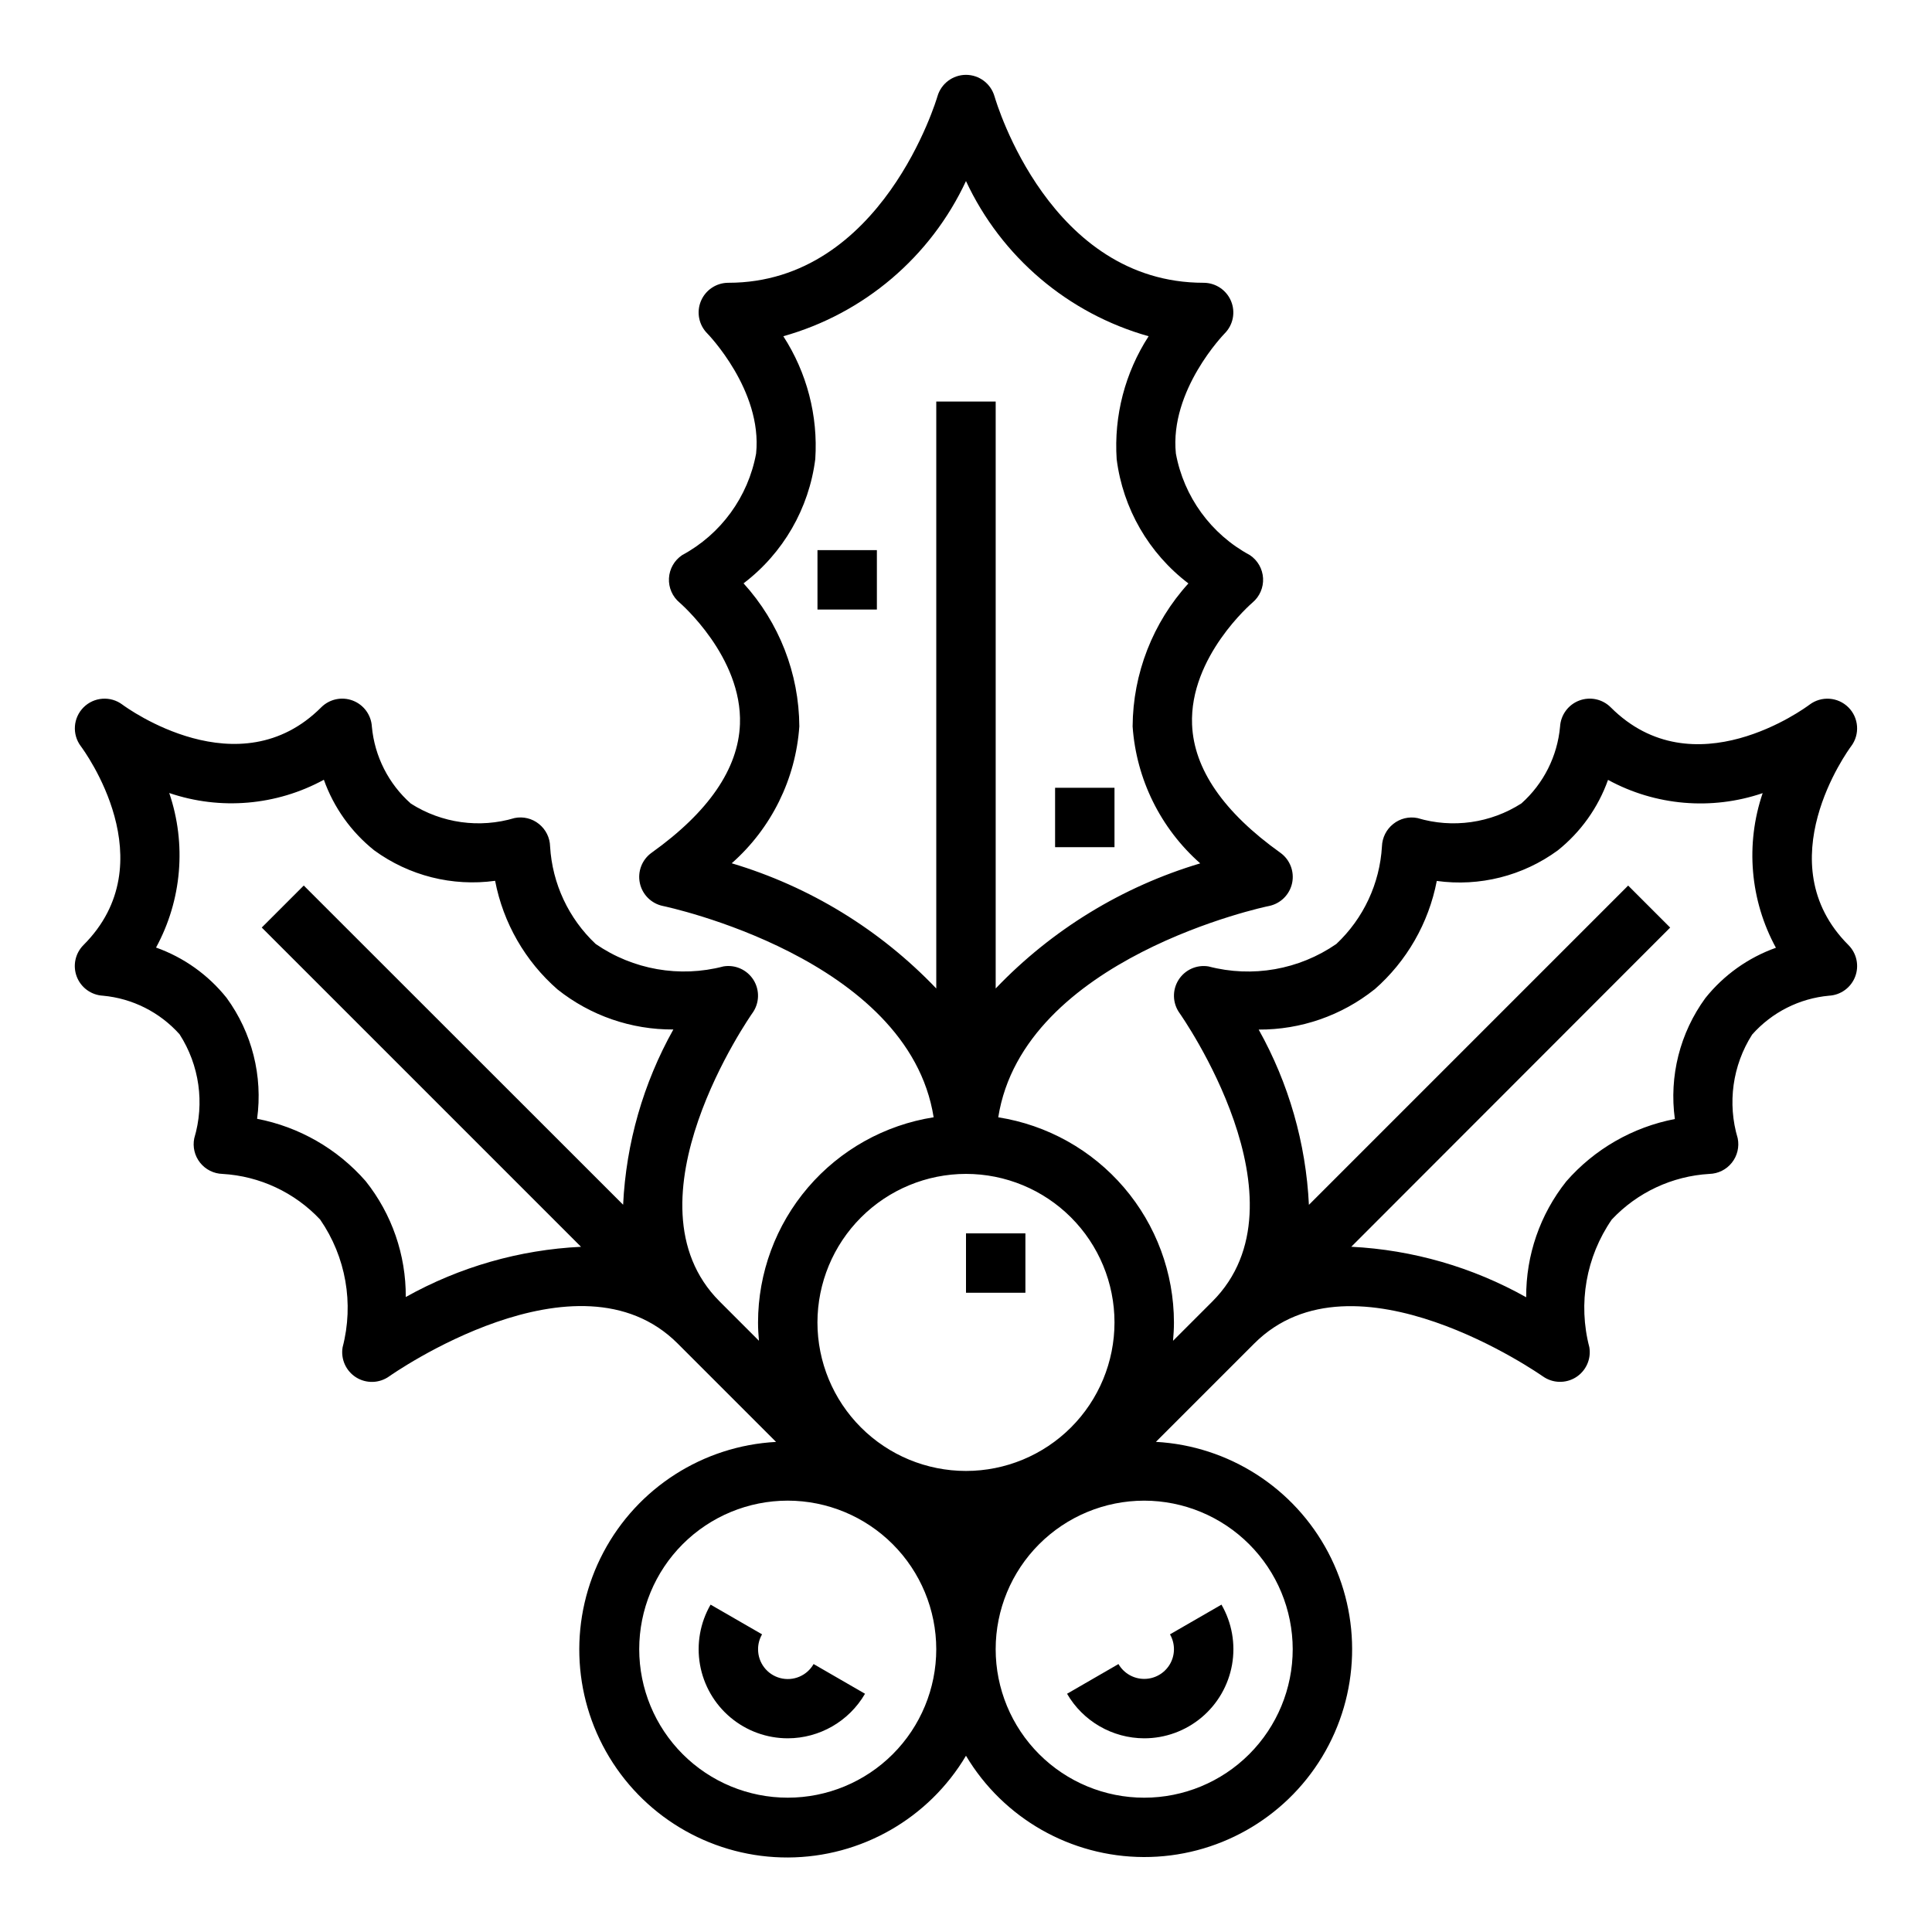 <?xml version="1.0" encoding="UTF-8"?>
<!-- Uploaded to: SVG Find, www.svgrepo.com, Generator: SVG Find Mixer Tools -->
<svg fill="#000000" width="800px" height="800px" version="1.1" viewBox="144 144 512 512" xmlns="http://www.w3.org/2000/svg">
 <g>
  <path d="m447.23 604.67c5.555 0.004 10.93-1.953 15.188-5.519 4.258-3.566 7.117-8.523 8.086-13.992 0.965-5.469-0.027-11.102-2.805-15.914l-13.641 7.871h-0.004c1.406 2.438 1.406 5.441 0 7.879-1.41 2.434-4.012 3.934-6.824 3.93-2.816 0.004-5.418-1.496-6.824-3.934l-13.625 7.871h-0.004c4.234 7.293 12.023 11.789 20.453 11.809z"/>
  <path d="m352.77 604.67c8.438-0.016 16.23-4.512 20.469-11.809l-13.625-7.871h-0.004c-1.77 3.109-5.414 4.633-8.875 3.707-3.457-0.922-5.856-4.066-5.836-7.644-0.004-1.383 0.363-2.738 1.055-3.938l-13.641-7.871c-2.777 4.809-3.769 10.445-2.805 15.914 0.965 5.465 3.824 10.422 8.078 13.988 4.254 3.57 9.633 5.523 15.184 5.523z"/>
  <path d="m400 470.85h15.742v15.742h-15.742z"/>
  <path d="m166.14 394.43c-2.203 2.191-2.906 5.477-1.801 8.383 1.109 2.902 3.82 4.883 6.926 5.055 7.824 0.715 15.09 4.375 20.324 10.234 5.258 8.176 6.676 18.238 3.891 27.551-0.469 2.277 0.098 4.648 1.543 6.469 1.445 1.824 3.625 2.914 5.949 2.977 9.855 0.574 19.117 4.906 25.875 12.102 6.82 9.879 8.988 22.238 5.945 33.848-0.527 3.141 0.895 6.289 3.594 7.977 2.699 1.684 6.148 1.578 8.742-0.27 0.496-0.355 49.996-35.18 76.453-8.715l26.078 26.078v0.004c-19.332 1.039-36.703 12.148-45.754 29.266-9.051 17.113-8.453 37.727 1.57 54.289 10.023 16.566 28.008 26.652 47.367 26.574 19.363-0.082 37.262-10.316 47.152-26.961 9.902 16.598 27.781 26.785 47.109 26.844 19.324 0.059 37.27-10.02 47.273-26.555 10.004-16.535 10.609-37.105 1.59-54.199-9.023-17.09-26.344-28.203-45.641-29.273l26.078-26.078c26.387-26.387 75.957 8.367 76.453 8.715l0.004-0.004c2.59 1.848 6.039 1.953 8.742 0.27 2.699-1.688 4.117-4.836 3.59-7.977-3.043-11.609-0.871-23.969 5.945-33.848 6.758-7.188 16.016-11.516 25.867-12.086 2.328-0.062 4.508-1.148 5.953-2.973 1.449-1.824 2.016-4.191 1.551-6.473-2.773-9.277-1.379-19.301 3.816-27.473 5.238-5.91 12.531-9.598 20.395-10.312 3.102-0.172 5.812-2.152 6.918-5.055 1.105-2.898 0.406-6.18-1.793-8.375-21.766-21.766-0.18-51.453 0.73-52.688h0.004c2.348-3.133 2.039-7.519-0.73-10.289-2.773-2.769-7.156-3.082-10.293-0.73-1.242 0.938-30.773 22.641-52.688 0.73-2.191-2.203-5.473-2.906-8.379-1.801-2.902 1.105-4.883 3.816-5.059 6.918-0.715 7.824-4.371 15.09-10.23 20.324-8.18 5.254-18.242 6.672-27.555 3.891-2.273-0.461-4.633 0.117-6.438 1.574-1.812 1.445-2.898 3.609-2.977 5.926-0.574 9.855-4.902 19.117-12.098 25.875-9.879 6.82-22.242 8.988-33.852 5.945-3.141-0.527-6.285 0.895-7.973 3.594-1.688 2.699-1.582 6.148 0.266 8.742 0.355 0.504 35.18 49.988 8.715 76.453l-10.422 10.422c0.141-1.574 0.242-3.219 0.242-4.856v-0.004c-0.016-13.121-4.715-25.809-13.25-35.773-8.535-9.969-20.348-16.562-33.312-18.598 6.684-42.281 71.047-55.891 71.73-55.992 3.074-0.621 5.488-3.004 6.144-6.07s-0.57-6.231-3.121-8.051c-15.043-10.746-22.914-22.176-23.387-33.961-0.73-17.98 15.832-32.18 16.004-32.324 1.902-1.594 2.945-3.992 2.809-6.469-0.137-2.481-1.434-4.75-3.504-6.125-10.277-5.535-17.488-15.434-19.602-26.914-1.715-16.773 12.793-31.684 12.926-31.82 2.25-2.254 2.918-5.641 1.695-8.578s-4.094-4.852-7.273-4.852c-40.629 0-54.828-47.391-55.41-49.406l-0.004 0.004c-0.969-3.375-4.055-5.699-7.562-5.703-3.508 0.008-6.59 2.328-7.559 5.703-0.148 0.5-14.594 49.402-55.418 49.402-3.18 0-6.047 1.914-7.269 4.852-1.219 2.934-0.555 6.316 1.688 8.57 0.148 0.148 14.656 15.059 12.941 31.836-2.113 11.48-9.324 21.379-19.602 26.914-2.066 1.379-3.359 3.648-3.492 6.129-0.129 2.481 0.914 4.875 2.824 6.465 0.164 0.141 16.648 14.391 15.988 32.211-0.441 11.809-8.312 23.277-23.395 34.055l-0.004 0.004c-2.551 1.816-3.777 4.977-3.129 8.043 0.652 3.066 3.059 5.453 6.129 6.078 0.684 0.141 65.047 13.715 71.73 55.992-12.961 2.039-24.766 8.637-33.297 18.602-8.531 9.969-13.227 22.652-13.242 35.77 0 1.637 0.102 3.25 0.242 4.856l-10.422-10.422c-26.379-26.379 8.367-75.957 8.715-76.453v0.004c1.848-2.594 1.953-6.043 0.27-8.742-1.688-2.699-4.836-4.121-7.977-3.594-11.609 3.043-23.969 0.871-33.848-5.945-7.184-6.75-11.504-15.996-12.086-25.836-0.051-2.328-1.133-4.512-2.949-5.965-1.812-1.469-4.184-2.043-6.465-1.574-9.277 2.773-19.305 1.379-27.473-3.82-5.918-5.231-9.617-12.523-10.344-20.387-0.172-3.102-2.152-5.809-5.055-6.918-2.898-1.105-6.18-0.406-8.375 1.793-21.758 21.773-51.453 0.188-52.688-0.73-3.133-2.352-7.519-2.039-10.289 0.73-2.769 2.769-3.082 7.156-0.73 10.289 0.926 1.242 22.629 30.77 0.723 52.688zm342.09 11.809c8.566-7.484 14.383-17.613 16.531-28.781 11.328 1.566 22.824-1.332 32.055-8.086 6.098-4.871 10.711-11.344 13.328-18.695 12.566 6.852 27.43 8.125 40.98 3.512-4.613 13.551-3.34 28.414 3.512 40.98-7.352 2.617-13.824 7.234-18.695 13.328-6.742 9.234-9.641 20.727-8.086 32.055-11.168 2.148-21.297 7.965-28.777 16.531-6.941 8.723-10.691 19.555-10.621 30.703-14.211-7.977-30.074-12.559-46.352-13.383l84.508-84.586-11.133-11.133-84.605 84.609c-0.785-16.301-5.344-32.199-13.312-46.445 11.137 0.059 21.957-3.695 30.668-10.633zm-21.648 174.81c0 10.438-4.144 20.449-11.527 27.832-7.383 7.383-17.395 11.527-27.832 11.527s-20.449-4.144-27.832-11.527c-7.383-7.383-11.527-17.395-11.527-27.832s4.144-20.449 11.527-27.832c7.383-7.379 17.395-11.527 27.832-11.527 10.434 0.012 20.438 4.164 27.816 11.543 7.379 7.379 11.531 17.383 11.543 27.816zm-148.67-208.27c10.512-9.27 16.949-22.305 17.918-36.281-0.078-14.027-5.348-27.527-14.781-37.906 10.5-7.981 17.352-19.848 19.008-32.934 0.754-11.48-2.219-22.895-8.469-32.551 21.355-6 39.035-21.02 48.406-41.125 9.371 20.105 27.047 35.125 48.402 41.125-6.254 9.66-9.227 21.086-8.469 32.574 1.656 13.086 8.508 24.953 19.012 32.934-9.438 10.379-14.703 23.879-14.785 37.906 0.973 13.977 7.406 27.012 17.918 36.281-20.645 6.156-39.324 17.582-54.207 33.156v-155.54h-15.746v155.54c-14.879-15.582-33.559-27.02-54.207-33.18zm62.082 82.316c10.438 0 20.449 4.148 27.832 11.531 7.379 7.379 11.527 17.391 11.527 27.828 0 10.441-4.148 20.453-11.527 27.832-7.383 7.383-17.395 11.531-27.832 11.531-10.441 0-20.453-4.148-27.832-11.531-7.383-7.379-11.531-17.391-11.531-27.832 0.016-10.434 4.164-20.438 11.543-27.816 7.379-7.379 17.383-11.531 27.82-11.543zm-7.875 125.95c0 10.438-4.144 20.449-11.527 27.832-7.383 7.383-17.391 11.527-27.832 11.527-10.438 0-20.449-4.144-27.832-11.527-7.379-7.383-11.527-17.395-11.527-27.832s4.148-20.449 11.527-27.832c7.383-7.379 17.395-11.527 27.832-11.527 10.438 0.012 20.441 4.164 27.82 11.543 7.379 7.379 11.527 17.383 11.539 27.816zm-203.27-226.89c13.551 4.613 28.414 3.34 40.98-3.512 2.617 7.352 7.234 13.824 13.328 18.695 9.234 6.746 20.727 9.645 32.055 8.086 2.148 11.168 7.965 21.297 16.531 28.781 8.719 6.945 19.555 10.695 30.703 10.617-7.973 14.242-12.531 30.145-13.312 46.445l-84.633-84.594-11.133 11.133 84.609 84.609c-16.301 0.781-32.199 5.34-46.445 13.309 0.07-11.145-3.676-21.977-10.617-30.699-7.484-8.566-17.613-14.383-28.781-16.531 1.555-11.328-1.344-22.82-8.086-32.055-4.871-6.094-11.344-10.711-18.695-13.328 6.84-12.562 8.105-27.418 3.496-40.957z"/>
  <path d="m360.64 289.79h15.742v15.742h-15.742z"/>
  <path d="m423.61 352.77h15.742v15.742h-15.742z"/>
 </g>
</svg>